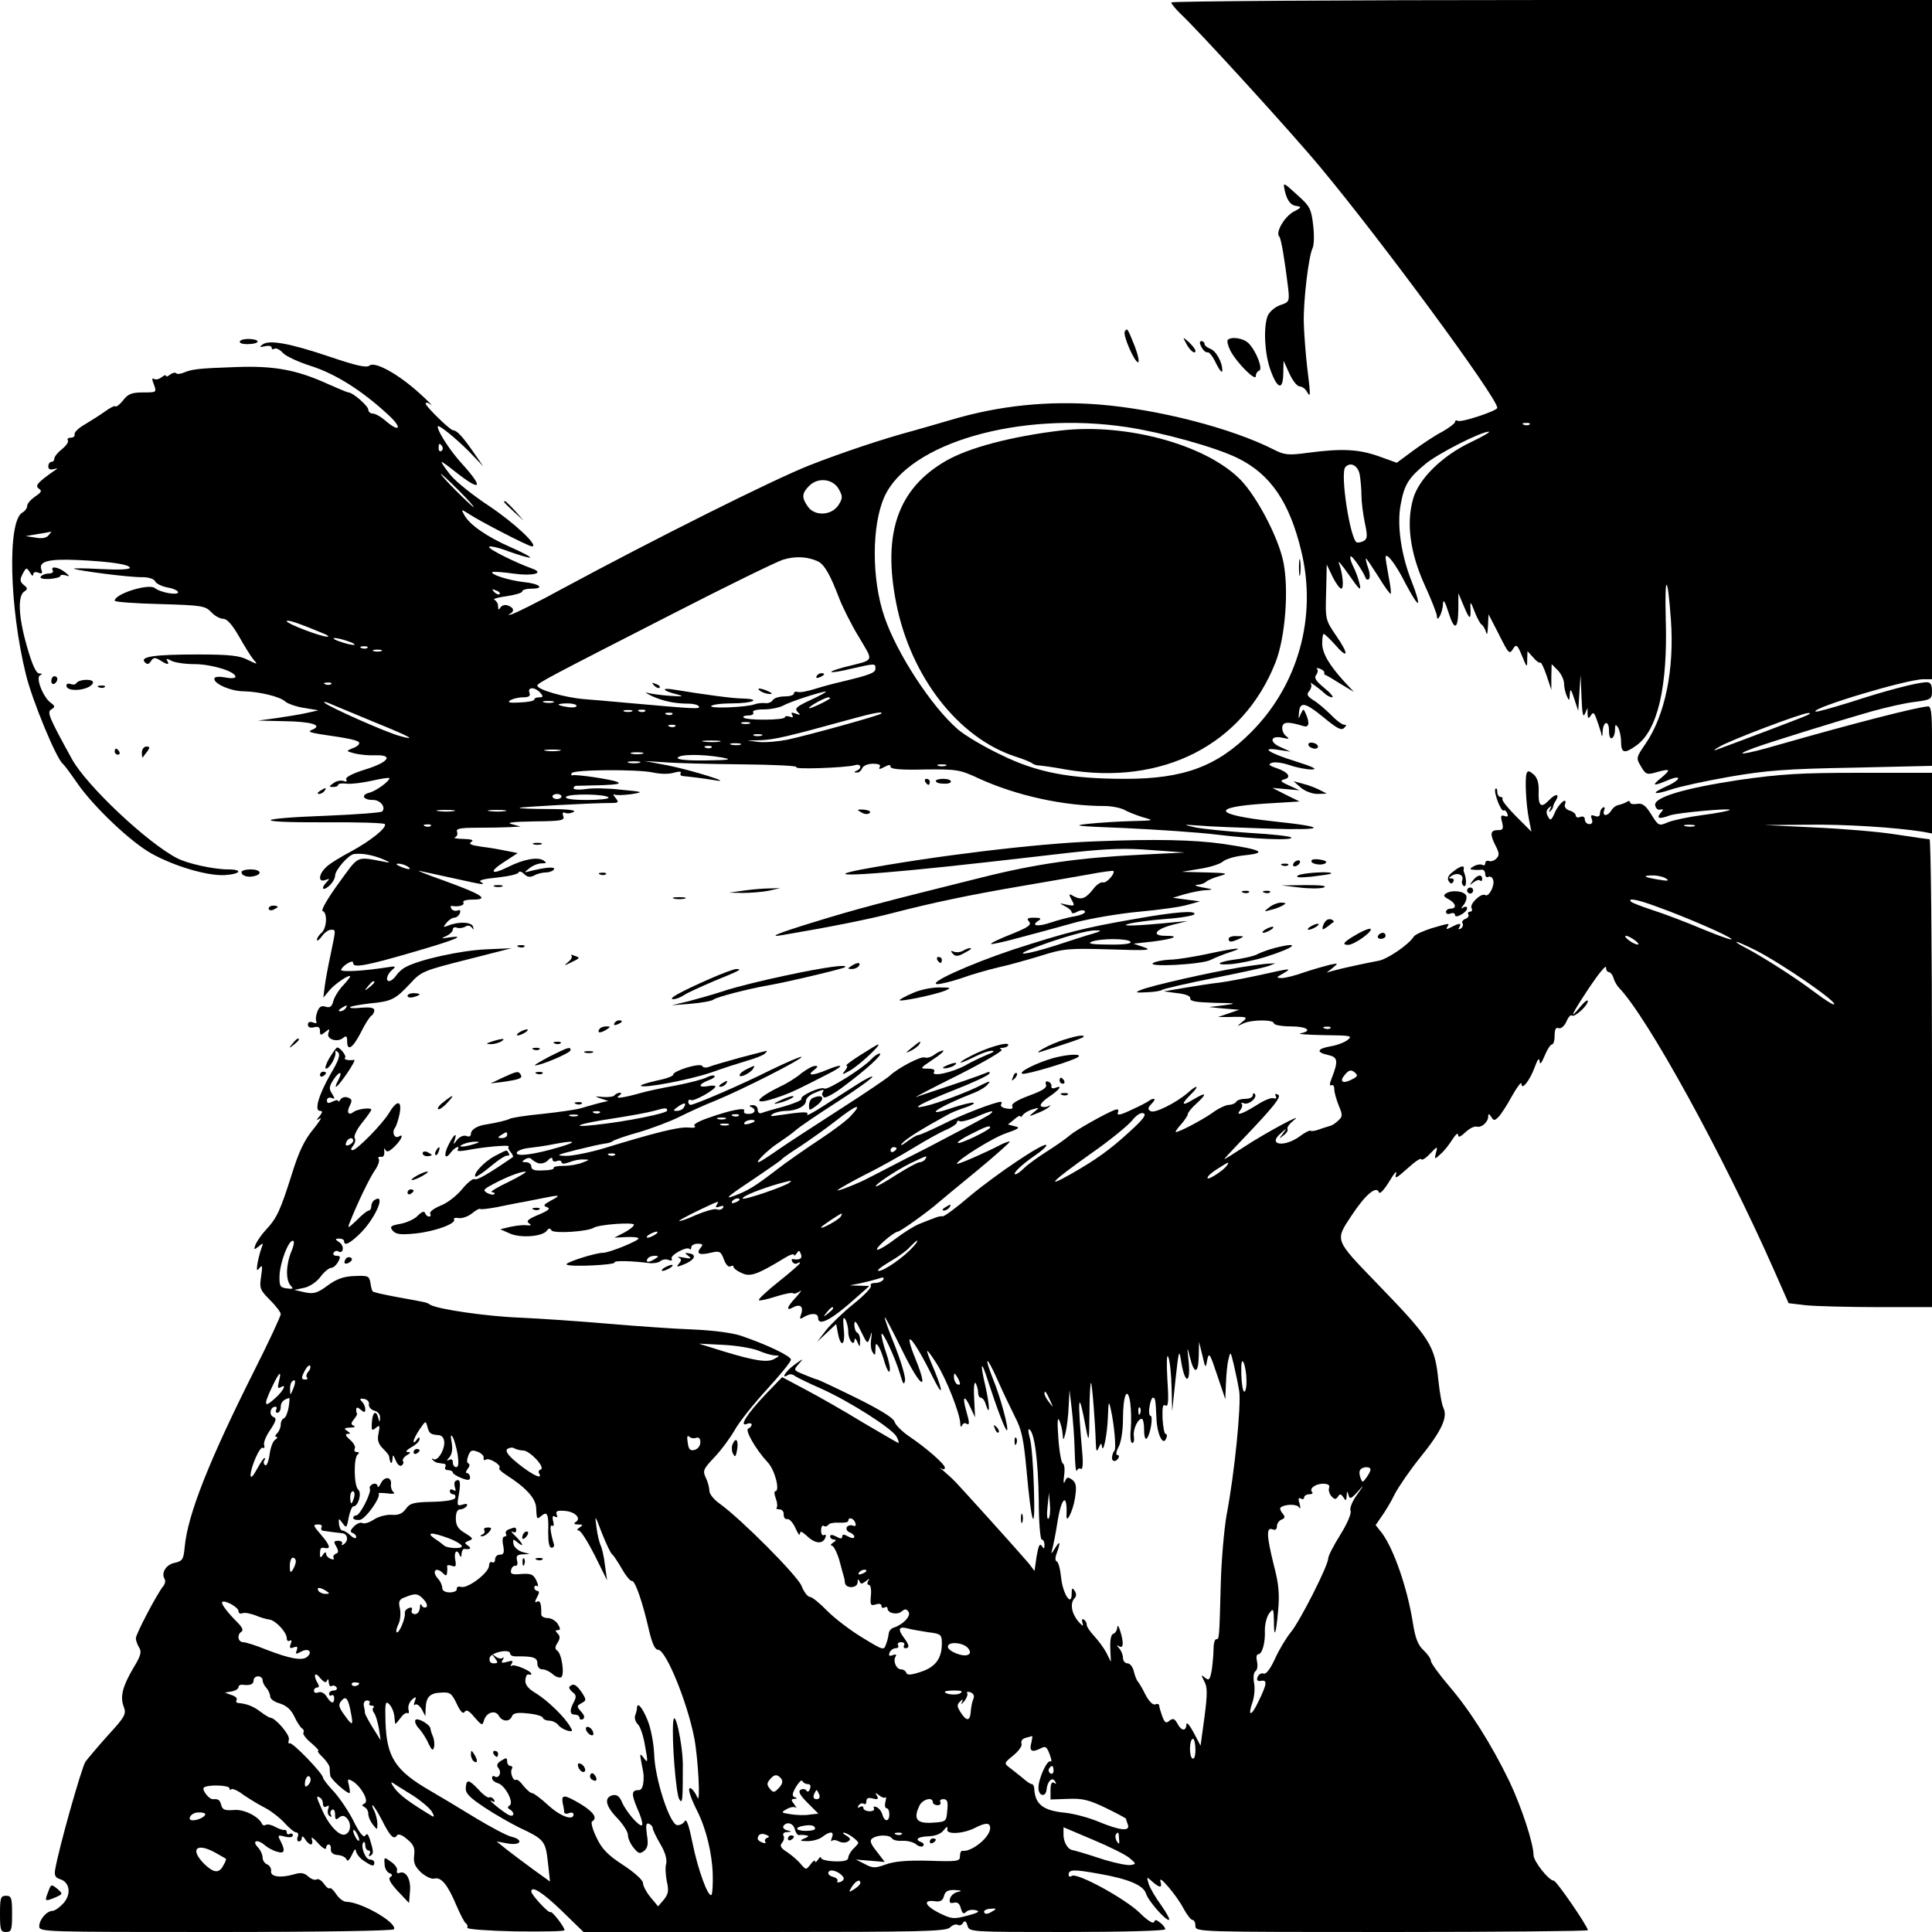 <svg version="1.0" xmlns="http://www.w3.org/2000/svg" width="640pt" height="640pt" viewBox="0 0 640 640"><g transform="translate(0,640) scale(0.1,-0.1)" fill="#000" stroke="none"><path d="M3880 6392c0-5 14-21 31-38 61-57 370-396 462-507 205-246 587-765 587-798 0-10-121-50-131-43-5 3-9 1-9-4 0-4-19-19-42-32-24-12-67-41-97-63l-54-40-61 22c-66 23-121 26-234 11-65-9-78-7-113 11-140 71-382 133-578 149-169 13-330-3-491-51-58-17-114-33-125-36-98-26-241-74-345-115-121-48-507-241-815-407-82-45-159-83-170-86s-14-2-7 1c17 8 15 21-5 28-9 4-20 1-25-6-6-10-8-9-8 4 0 9-6 18-12 21-7 3 11 8 40 12 28 4 52 11 52 16s14 9 31 9c46 0 26 17-28 22-49 6-109 25-102 33 3 2 34 0 69-5 64-9 105 1 64 16-58 21-144 64-144 72 0 5 30-1 66-15 37-13 68-22 70-20 3 2-27 18-66 35-77 34-135 74-152 106-11 20-11 20 16 3 40-26 197-107 208-107 25 0-58 78-142 134-53 35-111 81-129 104s-31 42-28 42c2 0 22-14 43-31 87-69 99-58 26 23-40 43-82 108-82 125 0 10 57-36 102-81l49-51-36 52c-34 48-51 67-65 68-10 1-90 79-90 88 0 5 8 4 18-4 9-7-7 10-37 37-70 64-149 108-167 93-10-8-42-1-131 29-133 45-201 57-223 41-12-9-11-10 8-6 12 3 22 1 22-5 0-5 4-7 9-3 6 3 18-3 28-14s53-31 95-44c80-26 168-81 255-162 48-44 37-60-12-17-14 12-32 22-40 22s-15 6-15 13c0 12-51 57-66 57-3 0-34 13-68 28-103 47-178 61-306 56-122-4-145-7-173-19-10-4-21-5-24-1-3 3-12 1-20-5-7-6-13-8-13-4s-7 2-15-5c-8-6-19-9-25-5-7 4-7-2 0-19 9-26 9-26-36-26-38 0-50-5-66-26-11-14-23-23-26-20-2 3-18-5-34-17-17-12-47-31-67-43-20-11-35-26-34-32 2-7-4-12-13-12-8 0-13-4-9-9 3-5-6-18-20-29s-25-25-25-31-4-11-10-11c-5 0-10-7-10-15 0-9 6-12 18-9 15 4 15 3-2-8-52-37-61-47-47-57 11-7 8-12-13-26-14-10-26-23-26-31 0-7-7-17-16-22-50-28-43-315 12-537 21-86 101-279 122-295 4-3 25-31 47-63 52-76 175-194 246-234 75-42 183-74 241-72 55 3 66 19 13 19-46 0-134 19-168 37-98 50-301 241-349 329-77 140-83 155-68 164 13 8 13 11-2 22-26 19-51 85-35 91 8 4 7 6-3 6-11 1-24 30-42 94-27 95-30 164-7 178 11 7 11 11-2 21-13 11-14 17-4 37 12 22 13 22 24 5 6-11 11-14 11-7s7 10 17 6c12-5 15-2 10 10-10 27 23 36 117 32 112-5 176-15 176-26 0-6-42-7-98-4-53 3-92 3-87 1 16-7 186-29 227-28 21 0 39-6 42-14 3-7 21-16 40-20 20-3 36-11 36-16 0-11-59-1-77 14-20 16-133-19-133-42 0-4 67-9 149-11 140-4 151-6 171-27 11-12 29-22 40-22 12 0 29-19 51-57 18-32 39-66 48-77 16-18 15-18-18-2-26 14-60 18-165 18-143 0-195-7-176-26 8-8 13-7 20 4 8 12 13 13 30 3 24-16 33-16 24-2-5 8-1 8 14 0 11-6 46-11 76-11 56 0 136-24 136-42 0-5-15-6-35-2-23 4-35 2-35-5 0-17 56-41 97-41 52-1 122-18 138-34 8-7 36-17 62-21l48-8-40-9c-22-5-67-12-1e2-17l-60-8 85-2c90-1 131-13 95-28-16-6-11-9 25-15 105-15 130-21 130-30 0-5-10-13-23-17-21-9-21-9 8-17 17-4 47-7 68-6 62 2 45-23-33-47-45-14-68-27-63-33 4-7 0-9-9-5-9 3-24 0-33-7-16-11-16-13-1-13 9 0 16 3 16 7s13 6 28 4 54 3 85 10 57 11 57 8c0-10-45-43-67-48-29-8-20-24 13-24 24 0 43-24 30-38-4-4-85-10-179-14-246-9-256-23-16-22 110 1 202-2 204-6 7-12-48-56-113-91-34-18-72-41-82-52-25-23-27-52-2-42 14 5 15 4 5-6-21-21-15-33 7-14 11 10 20 25 20 34 0 19 45 70 63 72 27 3 61-3 95-17 22-9 27-13 12-10-104 19-88 26-159-71-35-48-59-89-52-91 16-5 14-57-4-72-8-7-15-17-15-23s7-1 16 11c8 12 22 22 30 22 17 0 17 4 0-78-8-37-17-85-20-107l-5-40 20 24c18 22 69 56 69 46 0-2-11-16-25-31s-28-38-31-51c-5-18-11-22-25-18-14 5-22 0-28-17-5-13-6-27-3-32s-2-7-11-3c-11 4-17 1-17-7 0-9 7-12 20-9 14 4 20 0 20-12 0-15 2-16 17-4s16 12 11-3c-8-20 29-33 49-16 10 8 13 6 13-11 0-35 18-24 45 28 13 27 29 52 35 56 5 3 10 12 10 18 0 9-14 11-42 9-24-3-41-2-38 2 3 3 33 8 65 12 73 7 84 13 134 66 36 40 45 43 187 79l149 38-88-4c-82-4-215-33-262-58-11-5-26-18-33-29-7-10-17-18-23-18-13 0-7 23 11 38 13 11 10 12-15 8-75-12-155-17-155-9 0 4 9 14 20 21 14 8 20 9 20 1 0-16 44-8 195 36 138 40 184 58 125 50-29-5-31-4-12 4 12 6 22 15 22 22 0 6 6 9 13 6 8-3 20-1 28 3 8 6 17 4 22-3 6-8 7-8 4 3-4 16-47 18-82 4-18-7-18-6-6 9 7 9 19 17 26 17s15 7 18 14c4 10 1 13-7 10s-17 0-21 6c-3 6-3 10 2 9 22-4 43 2 38 11-4 6 9 10 31 10 57 0 31 17-93 62-59 21-97 36-83 33s65-14 115-25c1e2-22 105-23 87-11-8 5 13 10 55 14 37 4 69 11 71 17 2 5 10 3 18-5 11-11 20-12 34-5 10 6 28 10 39 10s23 5 26 10c6 10-29 7-80-6-20-5-20-5-1 10 11 9 29 16 40 16 17 0 18 2 6 10-20 12-65 4-117-22-58-29-65-16-11 18l43 28-35 7c-19 4-57 11-84 14-35 5-45 9-35 16 10 6 2 9-26 10-22 0-35 3-28 5 7 3 10 11 7 19-4 10 10 13 68 13 40 0 89 1 108 2l35 2-30 8c-20 5 4 8 74 9 90 1 102 3 97 17-4 11-2 15 7 11 8-3 20-1 28 4 9 5-23 9-85 9-55 0-97 2-95 4 4 3 237 16 303 16 25 0 27 2 15 17-8 9-9 14-4 11 6-3 30-2 55 1 44 7 43 8-33 15-43 5-96 6-117 2-22-3-40-2-40 3s6 9 13 8c6 0 44 1 82 2 50 2 64 5 49 11-22 9-134 25-147 22-5-2-6 2-3 7 8 12 220 13 269 2 22-5 51-6 68-1 18 5 27 5 24-1-4-5 1-10 9-10 30-3 71-8 106-14 65-11-83 35-160 50l-75 14 65-4c36-3 151-6 257-7s187-5 181-9c-13-9 166-2 193 6 21 7 26-10 7-18-10-4-10-6 0-6 7-1 15 6 18 14 4 9 19 15 36 15 19 0 27-4 22-11-4-8 0-8 15 0s21 9 21 1 36-11 113-9c106 1 116 0 180-30 125-57 281-91 415-91 24 0 53-6 65-12 12-7 40-18 62-25 40-11 39-11-35-13-41-1-106-5-145-9-58-6-38-8 120-14 105-5 243-14 308-22 122-15 255-20 244-9-4 4-66 11-139 15-73 5-153 13-178 18-44 10-44 10 15 6 33-3 137-7 230-10 190-6 196 5 15 24-2e2 22-213 47-29 59l114 7-45 22-45 23 45-4 45-4-35 16c-27 12-31 16-17 20 27 6 15 24-23 37-27 9-30 13-17 18 10 4 37 0 60-8s56-14 72-14c21 0 7 8-50 26-91 28-123 49-60 39l40-6-33 15c-39 17-34 40 7 31 22-5 24-4 11 6-9 7-14 21-12 31 3 16 20 17 69 2 18-6 22 7 11 35-10 24-10 24-19 5-8-18-8-18-6 4 3 38 20 35 81-15 45-37 59-45 69-35 7 7 8 11 2 10-5-2-26 12-45 32-19 19-46 42-60 50-20 13-23 19-12 31 6 8 8 19 4 24-9 10 28-16 46-33 7-7 19-13 25-13s-5 14-26 31c-28 23-35 34-27 43 5 7 7 16 3 20s0 4 9 1c10-4 16-10 15-13-1-4 0-7 3-8 3 0 25-13 50-29l45-27-31 33c-51 56-74 95-74 128 0 17 2 31 5 31s20-16 37-35c44-51 48-34 5 28-36 53-37 54-34 145l2 92 19-40c11-22 24-40 29-40 10 0 5 52-8 85-4 11 11-7 34-40 34-49 41-55 35-30-4 17-13 43-21 58-8 16-12 31-9 34 4 5 41-48 50-72 2-5 7-7 11-3s3 21-3 37c-6 17-9 31-7 31s20-27 41-60c20-33 39-59 41-57s-1 28-7 57c-5 29-10 57-10 63 0 22 34-22 66-86 20-38 38-67 41-64s-6 34-20 69c-36 90-50 190-37 257 12 66 26 88 83 135 43 35 183 106 209 106 7 0-20-16-60-35-95-45-173-122-191-188-23-80-10-178 38-284 23-50 41-97 41-104 0-25 20 14 20 41 1 17 7 7 18-28 20-63 32-59 33 12v51l19-45c19-45 23-45 21 0-1 19 2 15 13-14 8-21 19-42 24-45s12-15 15-26 5-3 6 20l2 40 31-60c37-74 38-74 51-53 10 15 14 12 29-25 16-39 17-40 17-13l1 29 19-21c10-12 20-19 23-17 3 3 12-16 21-42l16-48v43l1 42 20-20c11-11 20-30 21-42 0-13 4-32 9-43 8-18 9-18 10 5 2 21 4 18 15-15l13-40 4 60 4 60 3-75c2-52 5-69 11-55l9 20v-20c1-16 3-17 11-5 7 12 11 10 18-10 5-14 12-34 15-45 4-19 5-18 6 2 2 35 21 38 21 3 0-18 4-29 10-25 6 3 10 16 10 28 0 18 2 19 10 7 5-8 10-30 10-47 0-38 11-41 50-13 71 50 105 195 98 419-4 152 6 152 17-1 12-165-19-317-84-412-31-45-32-47-15-75 15-26 20-28 48-20 49 14 53 11 21-16-35-28-31-31 19-10 49 21 46 2-4-20-54-24-44-30 17-10 26 9 113 28 193 42 121 21 188 26 408 30l262 6v98c0 73-3 99-12 99-34-1-254-58-492-126-120-35-163-40-84-11 50 18 264 85 390 121 47 13 112 28 142 31 53 7 56 9 56 36 0 21-5 29-17 29-31 0-137-28-253-66-62-19-114-34-116-31-13 12 303 107 358 107h28v1125 1125H5140c-693 0-1260-4-1260-8zm-146-1407c118-18 291-66 365-102 109-53 173-146 212-310 52-216-10-441-166-598-113-114-224-155-417-155-183 0-294 21-413 80-55 26-119 64-142 84-86 74-202 251-243 372-43 124-43 304 0 399 81 178 448 284 804 230zm1333 9c-3-3-12-4-19-1-8 3-5 6 6 6 11 1 17-2 13-5zm-3602-73c3-5 2-12-3-15s-9 1-9 9c0 17 3 19 12 6zm3039-92c3-17 6-49 6-70s5-61 11-90c9-42 9-53-2-60-8-5-18-7-24-6-22 7-57 232-38 250 17 18 41 5 47-24zm-2984-54c30-30 52-55 49-55-2 0-29 25-59 55s-52 55-49 55c2 0 29-25 59-55zm1259 4c13-24 13-29-2-53-23-34-78-37-101-4-21 30-20 44 5 69 29 29 79 23 98-12zM161 4627c-7-9-22-12-43-8l-33 5 40 7c22 3 42 7 44 8 2 0-2-5-8-12zm2551-88c20-11 39-45 68-121 11-29 40-87 65-128 50-85 55-74-48-1e2-70-19-50-23 24-5 79 18 79 18 79 0 0-14-19-21-115-44-22-5-60-15-85-23s-51-13-58-10c-6 2-12 0-12-5 0-6-14-10-31-10s-34-5-39-12c-4-7-16-12-26-10-11 1-26-1-34-4-26-10-150-15-144-6 3 5 34 9 69 9 67 0 1e2 14 37 16-33 0-128 13-232 30-43 7-34-5 12-16 26-7 21-8-23-5-30 2-64 7-75 10-10 3-3-2 16-11 37-17 77-25 122-25 15 0 30-4 33-9 6-10-15-8-230 11-66 6-133 12-150 13-62 5-155 31-155 45 0 8 44 31 449 238 179 92 343 172 365 179 41 13 85 10 118-7zm-1057-107c-3-3-11 0-18 7-9 10-8 11 6 5 10-3 15-9 12-12zm-580-132c11-5 16-9 10-9-18-2-135 43-135 51 0 7 39-6 125-42zm95-31c10-6 4-7-15-3-16 4-37 11-45 15-10 6-4 7 15 3 17-4 37-11 45-15zm47-15c-3-3-12-4-19-1-8 3-5 6 6 6 11 1 17-2 13-5zm46-11c-7-2-19-2-25 0-7 3-2 5 12 5s19-2 13-5zm-166-109c-3-3-12-4-19-1-8 3-5 6 6 6 11 1 17-2 13-5zm693-29c10-12 10-15-4-15-9 0-16-3-16-7 0-5-21-9-48-10-33-2-43 0-32 7 8 5 27 10 42 10 20 0 26 4 22 15-4 9 0 15 9 15 8 0 20-7 27-15zm897-23c-48-22-56-29-45-40s10-12-6-6c-13 5-17 4-12-4s2-10-8-6c-9 3-16 2-16-2 0-10-127-11-137-1-3 4 4 7 16 7s19 4 16 10c-4 6 10 10 35 10 23 0 51 6 63 12 22 13 124 46 142 47 6 0-16-12-48-27zm62 4c-10-9-69-36-69-32 0 7 52 35 64 36 5 0 7-2 5-4zm-1502-81c111-45 138-60 77-43-45 12-234 96-249 110-5 6 8 2 30-8 22-9 86-36 142-59zm586 68c-7-2-21-2-30 0-10 3-4 5 12 5 17 0 24-2 18-5zm77-11c0-5-13-7-30-4-16 2-30 6-30 8s14 4 30 4c17 0 30-4 30-8zm183-19c-7-2-19-2-25 0-7 3-2 5 12 5s19-2 13-5zm44 1c-3-3-12-4-19-1-8 3-5 6 6 6 11 1 17-2 13-5zm90-10c-3-3-12-4-19-1-8 3-5 6 6 6 11 1 17-2 13-5zm692 2c-5-6-240-71-309-86-30-6-73-10-95-8l-40 5 46 1c45 2 92 13 284 66 86 24 123 31 114 22zm3066-6c-17-8-242-93-3e2-114-11-4-6 1 10 10 36 22 274 112 295 112 9 1 7-3-5-8zm-3502-27c-7-2-19-2-25 0-7 3-2 5 12 5s19-2 13-5zm-246-9c-3-3-12-4-19-1-8 3-5 6 6 6 11 1 17-2 13-5zm286-31c-7-2-19-2-25 0-7 3-2 5 12 5s19-2 13-5zm-140-20c-13-2-35-2-50 0-16 2-5 4 22 4 28 0 40-2 28-4zm70-10c-7-2-21-2-30 0-10 3-4 5 12 5 17 0 24-2 18-5zm-96-9c-3-3-12-4-19-1-8 3-5 6 6 6 11 1 17-2 13-5zm-504-11c-13-2-33-2-45 0-13 2-3 4 22 4s35-2 23-4zm275-10c-10-2-26-2-35 0-10 3-2 5 17 5s27-2 18-5zm262-12c38-7 29-9-53-10-63-1-96 3-92 9 7 12 81 12 145 1zm-272-18c-10-2-26-2-35 0-10 3-2 5 17 5s27-2 18-5zm1015-10c-7-2-19-2-25 0-7 3-2 5 12 5s19-2 13-5zm-1273-101c0-5-7-9-15-9s-15 4-15 9c0 4 7 8 15 8s15-4 15-8zm156-4c3-4-29-8-71-8-50 0-74 4-70 10 8 12 134 10 141-2zm-513-45c-13-2-35-2-50 0-16 2-5 4 22 4 28 0 40-2 28-4zm170 0c-13-2-35-2-50 0-16 2-5 4 22 4 28 0 40-2 28-4zm-246-49c-3-3-12-4-19-1-8 3-5 6 6 6 11 1 17-2 13-5zm-77-134c18-12 2-12-25 0-13 6-15 9-5 9 8 0 22-4 30-9zm-110-384c0-2-8-10-17-17-16-13-17-12-4 4s21 21 21 13zm-95-86c-3-5-12-10-18-10-7 0-6 4 3 10 19 12 23 12 15 0z"/><path d="M3515 4974c-166-20-306-57-382-101-159-92-210-240-164-472 48-242 205-445 394-507 29-9 54-20 57-23s14-7 25-7c11-1 49-6 85-13 320-55 587 81 695 354 33 83 45 244 26 335-17 81-87 214-141 270-113 116-377 189-595 164z"/><path d="M4303 4520c0-25 2-35 4-22 2 12 2 32 0 45-2 12-4 2-4-23z"/><path d="M2705 4160c-3-6 1-7 9-4 18 7 21 14 7 14-6 0-13-4-16-10z"/><path d="M2167 4129c7-7 15-10 18-7s-2 9-12 12c-14 6-15 5-6-5z"/><path d="M2520 4110c8-5 22-9 30-9 10 0 8 3-5 9-27 12-43 12-25 0z"/><path d="M4254 5778c7-38 19-57 39-60s20-5-9-20c-30-17-60-69-46-82 6-7 18-78 29-169 5-46 4-48-27-58-18-7-35-22-41-36-14-38-10-123 9-177 23-65 42-71 43-14l1 43 19-42c11-24 26-43 34-43s19-8 24-17c13-23 13-15 1 82-5 44-10 109-11 145-2 73 16 221 29 248 5 9 6 43 2 76-6 53-11 63-49 97-47 43-50 45-47 27z"/><path d="M3726 5302c-7-12 32-102 44-102 5 0 0 24-11 53-24 60-25 62-33 49z"/><path d="M795 5270c-4-6 7-10 24-10 39 0 48 14 10 17-15 1-31-2-34-7z"/><path d="M3929 5263c12-24 31-39 31-25 0 5-10 17-21 28-22 19-22 19-10-3z"/><path d="M4067 5274c-3-4 1-20 9-36 21-40 84-103 84-84 0 8 5 16 11 18 14 5-10 66-35 91-17 17-57 23-69 11z"/><path d="M3980 5250c6-11 15-19 21-17 5 1 18-16 28-38 11-22 20-32 20-23 1 27-21 67-41 73-10 4-18 11-18 16s-5 9-10 9c-7 0-7-6 0-20z"/><path d="M1670 4737c0-2 15-16 33-33l32-29-29 33c-28 30-36 37-36 29z"/><path d="M175 4510c3-5-3-10-14-10s-23-5-26-10c-4-6 8-9 29-8 20 2 36 6 36 10s8 5 18 2c14-5 14-3-2 10-22 18-51 22-41 6z"/><path d="M170 4144c0-8 5-12 10-9 6 3 10 10 10 16 0 5-4 9-10 9-5 0-10-7-10-16z"/><path d="M253 4137c-3-5-11-6-19-3s-14 1-14-5c0-24 79-16 88 9 4 14-46 13-55-1z"/><path d="M328 4123c7-3 16-2 19 1 4 3-2 6-13 5-11 0-14-3-6-6z"/><path d="M4335 3930c3-5 13-10 21-10s12 5 9 10c-3 6-13 10-21 10s-12-4-9-10z"/><path d="M470 3907c0-11 1-18 3-16 1 2 8 11 15 20 9 13 9 16-3 16-8 0-15-9-15-20z"/><path d="M380 3910c0-5 5-10 11-10 5 0 7 5 4 10-3 6-8 10-11 10-2 0-4-4-4-10z"/><path d="M5057 3838c-6-18-2-103 8-153l8-40-50 50c-28 28-48 53-46 58 2 4-1 7-6 7-6 0-11 8-11 17s-3 14-6 10c-8-8 18-77 27-72 4 3 9-2 12-10 4-9 1-12-9-8-12 4-14 0-8-21 5-22 3-26-15-26-25 0-26-14-6-53 12-23 12-31 2-41-7-7-18-11-25-8-6 2-12-1-12-8 0-6-4-8-10-5-5 3-18 1-27-4-15-8-15-11-3-12 8-1 21-1 28 0 6 1 12-5 12-14s5-13 10-10c6 3 13 0 16-9 7-18-14-59-26-51-14 8-54-31-45-44 3-6 1-11-5-11s-9-4-6-9-1-12-10-15c-8-3-13-10-9-15 3-5 0-13-6-17-8-4-9-3-5 4 9 15 1 15-26 1-15-8-19-8-14 0 9 14 10 14-52-4-28-9-55-21-59-28-16-26-89-76-118-80-33-6-118-24-150-33l-20-6 20 16c19 16 19 16-10 10-16-4-55-15-85-25-30-11-63-19-75-19-18 1-18 2 5 15 33 19 26 18-72-4-46-10-108-22-138-26-30-3-84-12-120-18l-65-11 45-6c29-3 44-10 43-17-2-10 19-13 80-15 73-1 77-2 32-8l-50-6 50-5 50-4-35-12-35-12h35c63 2 66 0 44-17-18-15-18-15 3-5 28 14 103 14 103 1 0-5 25-10 55-10 55 0 75-15 33-23-13-2 22-5 76-6 91-1 98-2 80-16-10-8-36-18-56-21-46-8-49-20-8-29 32-7 34-19 11-78-7-17-7-26-1-22 6 3 10-3 10-13 0-11 7-35 15-55 13-31 13-36-3-50-9-9-21-16-27-17-5-2-21-6-34-11s-26-7-29-5c-2 3-19-5-36-18-52-38-109-29-63 10 21 19 21 19 7-1-14-18-14-19 2-6 10 7 16 17 13 21-3 5 7 18 22 30 37 28-96-43-170-92-32-21-60-38-61-38-2 0 20 24 48 53 116 121 144 156 129 161-9 4-11 2-7-5s1-10-7-7-34-8-58-24c-48-30-70-36-52-15 6 8 8 17 4 21s0 4 8 1c17-6 47 21 35 32-3 3-6 1-6-5 0-7-11-12-24-12-14 0-28-4-31-10-3-5-14-10-24-10s-36-12-57-28c-35-24-107-62-119-62-3 0 5 12 18 26 12 14 22 29 22 34 0 4 12 20 28 34 37 34 34 40-8 15-41-25-45-19-10 16 30 29 22 34-9 6-39-34-111-70-124-62-11 6-10 11 3 25 9 9 12 16 7 16s-11-3-15-6c-3-3-29-17-58-30-37-18-50-20-46-10 4 11 1 13-11 9-33-13-127-66-147-83-11-10-45-34-75-53s-65-44-77-56-25-21-29-21c-13 0 20 32 64 62 24 16 41 32 38 35-9 9-164-95-253-169-44-38-85-68-90-67-4 1-17-1-28-6-11-4-34-13-51-20s-52-29-78-49-53-36-59-36c-14 1 53 59 67 60 8 0 1e2 66 133 95 6 5 63 53 127 105 63 52 113 97 111 98-2 2-16-3-32-11-41-22-143-67-143-62 0 12 120 87 163 101 43 15 48 19 29 23l-23 6 21 17c11 10 20 14 20 10s4-2 8 4 18 15 32 19c24 7 25 7 5-9-19-15-18-16 10-4 17 6 35 16 40 21 7 7 6 7-2 3-7-4-18-4-24-1-6 4 4 17 25 31 37 25 48 41 21 30-8-3-14 0-12 6 1 6-4 13-11 15-7 3-10-1-7-10 4-10-11-20-55-36-40-15-60-27-57-35 4-9-2-11-19-8-13 2-21 8-18 13s3 9-1 9c-18 0-133-44-193-75-39-19-75-35-80-35s-22-10-38-22c-17-13-23-15-16-6 12 15 65 48 149 94 11 7 38 18 60 25 21 7 33 14 28 16-6 2-37-6-68-16-107-37-53 1 70 49 18 7 38 19 45 28 11 12 7 12-21-2-41-22-145-61-186-70-55-13-13 10 98 54 59 23 110 47 114 53 4 7 0 8-13 2-19-8-82-30-164-57-25-8-54-18-65-22s51 29 138 72c87 44 152 82 145 85-8 4-7 6 5 6 9 1 17 5 17 10 0 12-76-11-126-38-22-11-35-20-31-21 4 0 25 9 47 20s47 20 57 19c10 0 2-6-17-13-19-8-51-23-70-34-42-24-117-41-106-23 5 7-2 11-21 11-27 0-26 1 17 30 25 16 40 30 34 30-5 0-19-6-29-14-11-8-25-12-32-9-13 5-90-36-115-60-7-7-80-57-163-110-82-53-175-113-205-134s-59-40-65-42c-20-8 30 42 65 64 19 13 45 31 56 41 12 11 74 53 138 94s116 79 116 83-25-8-55-28c-30-19-80-51-111-71s-54-32-50-26c6 10-11 10-99-3-22-4-26-2-15 5 8 5 28 10 43 10 35 0 67 16 67 34 0 7 11 18 25 24 31 14 38 15 30 3-3-5-1-12 5-16 5-3 33 12 62 34 78 58 135 110 122 111-6 0-19-9-29-20-28-30-143-102-154-96-12 8-82-24-76-34 3-4-23-15-57-25-34-9-68-19-75-22s-13 2-13 11-8 16-17 15c-11 0-13-3-5-6 19-8 14-23-9-23-11 0-17 4-14 10 8 13-45 3-118-23-35-12-53-23-46-27 6-5-3-7-22-5-32 2-106-16-279-69-47-14-103-25-125-25-36 1-32 3 35 20 41 10 84 20 95 21s22 5 25 8 41 17 85 29c44 13 105 36 135 51s84 40 120 54c90 37 291 139 285 145-3 2-49-18-103-44-93-47-249-114-264-115-5 0-8 5-8 11 0 5 4 8 9 5 9-6 80 34 81 45 0 3-11 4-25 1-33-6-32 6 1 19 15 5 24 12 21 15s-14 1-26-5c-11-6-57-18-103-27-46-8-96-19-113-24-60-17-91-21-75-10 9 6 10 10 3 10-6 0-14-4-17-8-3-5-20-7-38-6-29 3-30 3-8-5l25-8-30-7c-16-4-43-12-60-17-16-5-74-13-129-19-54-5-102-13-107-16-9-5-42-13-79-19-29-4-50-17-50-31 0-8-6-11-15-7-9 3-22-2-31-13-12-17-13-17-8-1 10 29-3 19-20-15-18-35-12-53 8-25 13 17 32 25 22 8-4-5 10-5 32-1 48 10 144 19 137 12-3-3 0-11 7-19 6-7 9-15 7-16-80-55-119-78-127-73-5 3-24-12-41-33-18-22-50-47-72-55-22-9-37-21-34-26 3-6 2-10-4-10-5 0-11 5-13 12-3 7-11 4-24-9-10-11-36-23-57-27-33-6-37-9-26-23 11-12 26-14 76-9 65 7 136 33 127 47-2 4 4 6 15 4s31 5 44 15c13 11 26 18 28 15 2-2 27 1 54 6 28 6 61 12 75 15 14 2 47 9 73 14 63 13 68 12 32-7-24-13-27-17-13-22 13-4 5-11-28-25-34-14-42-21-32-28s8-8-7-7c-11 2-35-1-54-5l-34-8 34-15c37-15 108-9 121 11 6 8 10 8 15 0 8-11 119-4 140 9 18 11 133 19 133 10 0-5-15-17-32-26l-33-17 37 2c20 1 40 0 43-4 6-6-96-48-117-48-26 0-129-33-121-39 11-9 164-1 159 7-4 7 60 5 114-2 14-2 31 1 37 6 7 6 20 8 28 4 9-3 13-2 10 4-7 11 49 42 59 33 3-4 6-1 6 5 0 7 10 12 21 12 17 0 19-3 10-13-16-20-5-26 33-17 30 7 34 5 44-22 6-17 16-27 21-23 6 3 11 3 11-2 0-4 12-14 27-20 28-14 52-5 141 49 17 11 32 16 32 11 0-4 4-2 9 5 7 11 9 11 14-2 6-15-4-21-26-17-5 1-6-3-2-9 3-6 11-8 16-5 5 4 9 4 9 1s-32-31-71-62-68-58-65-61c2-3 28 3 56 12s54 14 57 11 13 0 22 6c9 7 4-1-11-18-33-35-36-49-9-34 23 12 34 0 24-26-5-13-3-15 8-8 24 15 49 15 49-1 0-31 45-7 127 67l43 38-33 1-32 1 35 7c19 4 46 11 59 15 16 6 21 5 17-3-4-6-16-11-27-11s-18-4-14-9c3-6-23-33-57-60-35-28-76-68-92-88l-29-38 31 29 32 30 6-32c10-50 25-37 19 16-3 33-2 42 5 32 5-8 10-27 10-42 0-27 19-51 21-26 0 7 4 4 9-7 8-19 9-19 9 2 1 12-3 25-9 28s-10 16-10 28c1 16 7 9 22-23 21-43 22-44 30-20 7 22 7 22 4-5-3-17-1-37 5-45 7-12 9-9 9 10 0 20 2 22 10 10 6-8 15-33 21-55 7-22 14-34 16-27 3 7-2 33-11 59s-16 54-16 62c0 21 46-77 62-132 9-32 13-37 16-20 2 12-13 62-32 111-20 49-36 93-35 98 0 5 26-45 58-110 59-121 90-143 45-31-47 115-10 77 56-57 33-67 36-53 6 21-34 80-33 85 6 25 32-50 77-163 79-199 0-11 3-14 6-7 2 6 9 10 14 6 12-7 11 3-1 45-13 46-5 52 14 10l16-34-3 63c-2 34 0 57 5 50 4-7 8-21 8-30 0-10 4-18 9-18s13-9 16-21c15-46 14-8 0 56-20 84-15 94 9 17 27-83 57-164 62-160 6 6-22 110-45 166-33 83-24 85 13 2 18-41 45-97 59-125 21-40 28-73 37-170 17-190 30-225 25-65-2 74-8 150-14 168-5 18-6 30-1 27 17-10 29-104 31-233 0-73 5-132 10-132s9-8 9-17c0-15-2-15-9-4-7 10-11 0-17-34l-7-49-19 25c-26 31-240 269-253 280-5 5-19 17-30 27-12 9-15 13-8 8 8-5 13-4 13 2 0 12-62 66-120 105-23 16-44 37-47 48-4 12-47 39-128 79-67 33-125 60-127 60-3 0-22 7-43 16-37 15-37 15-19 36 17 19 16 19-13-2-30-21-48-51-23-35 6 4 16 3 23-3 7-5 46-24 87-42 94-42 235-132 250-159 6-12 9-21 6-21-2 0-55 31-118 68-62 38-148 87-190 109l-77 41-54-56c-62-65-90-109-63-99 9 4 16 2 16-2 0-5-5-11-11-13-13-4 24-69 64-112 24-25 42-96 25-96-4 0-3-11 2-24s6-27 3-30c-4-3 1-6 9-6 9 0 15-8 14-17 0-10 5-17 12-15 7 1 19-12 27-30s14-27 15-19c0 11 6 8 23-7 27-26 52-28 61-6 3 8 2 12-4 9s-10 3-10 15 4 19 9 15c5-3 12-1 15 4s19 8 36 7c16-1 30 1 30 6 0 14 18 9 23-6 4-10 1-13-7-10s-17 1-21-5c-3-6 1-14 9-17 9-3 16-10 16-15 0-6-9-5-20 1-14 8-20 8-20 0s-6-8-20 0c-14 7-20 7-20 0 0-5 6-10 13-10 8 0 7-4-3-10-8-5-10-10-5-10 6 0 17-21 25-47 7-27 14-51 15-55 2-5 3-14 4-21 2-20 41-19 42 1 0 11 2 13 6 4 4-10 8-10 21 0 12 10 14 10 8 1-4-7-3-13 2-13 6 0 9-16 7-35-3-32-1-35 16-30 11 4 19 2 19-5 0-6 5-8 10-5 6 3 10 2 10-3 0-16 32-23 47-10 11 9 16 9 23-2 8-14-19-42-50-52-8-2-15-11-16-19s-4-24-9-36c-7-21-9-20-78 22-40 24-92 64-117 89-24 25-50 46-57 46s-20 16-28 37c-15 35-2e2 221-271 272-19 13-34 32-34 42s-5 30-12 44c-11 23-8 29 29 68 22 23 52 64 67 90 15 27 63 87 107 135 43 47 79 91 79 98 0 12-80 50-165 79-30 10-93 18-160 21-60 2-186 11-280 19-93 8-224 17-290 20-111 4-276 28-3e2 43-12 8-9 7-108 25-43 8-80 16-82 19-3 2-6 15-8 29-4 22-8 24-52 22-35-1-59-9-89-31-35-26-47-29-76-23l-35 8 33 7c18 4 42 20 54 37 12 16 28 29 35 29s17 9 23 20c9 16 8 20-5 20-9 0-13 5-10 10 4 6 10 8 15 5 17-11 22 17 5 29-16 11-16 13-1 13 9 0 16-4 16-9 0-17 20-7 56 29 50 51 83 132 45 108-6-3-11-13-11-21s-4-14-8-14c-5 0-23-14-40-32-30-28-32-29-23-7 25 64 65 146 82 171 11 15 17 33 14 38-4 6-1 9 7 8 8-2 12 5 11 17-1 11 0 14 3 7 5-10 12-8 30 9 23 22 34 46 15 34-14-8-24 14-13 28 5 7 12 29 16 49 8 45-10 44-36 0-21-35-106-122-120-122-7 0-6 5 2 15 6 8 9 19 5 25s7 29 24 50 31 41 31 44c0 8-44 3-58-7-18-14-25-2-13 21 8 16 7 21-6 26-9 4-20 1-25-6-4-7-8-9-8-5s-8 3-18-2c-14-7-19-6-19 4 0 7 7 11 15 8 12-5 12-3 2 14-11 16-10 24 5 47 20 30 32 28 15-3-19-37-2-23 30 24 17 25 28 45 23 44-18-3-36 1-30 7s-16 34-26 34c-3 0-14-16-26-35-11-19-16-35-11-35 12 0 35 41 31 55-1 6 3 5 9-1 8-8 2-27-25-72-39-68-55-122-35-122 9 0 9-4-1-17-12-14-12-16 1-8 8 5-3-12-24-38-28-34-47-74-70-149-38-119-48-142-86-183-15-16-30-39-34-49-6-17-5-17 11-5 15 13 16 12 9-6-4-11-10-33-13-50-4-24-2-27 7-15s10 5 5-28c-6-39-4-45 29-78 20-20 36-41 36-47 0-7-40-93-90-192-149-297-218-473-228-578-4-43-7-48-33-54-28-5-46-33-34-53 4-6 2-17-4-24-20-24-91-159-91-173 0-7 5-21 11-31 9-14 5-28-19-67-36-61-45-96-32-129 9-24 4-33-52-94-33-37-67-77-75-88-13-20-89-289-1e2-356-4-20 0-28 16-33 33-10 38-51 10-81-12-13-28-24-35-24-19 0-44-29-44-51 0-19 14-19 584-19 352 0 587 4 591 9 12 21-107 90-157 91-10 0-25 11-34 25s-19 23-22 20-12 4-19 15c-8 11-19 18-24 14-6-3-18 1-28 10-13 12-25 14-47 7-46-13-79-8-76 11 1 8-4 18-13 22-8 3-15 13-15 22 0 10-7 26-17 36-20 22 2 26 26 4 9-7 26-17 39-20 25-8 28 3 11 36-10 19-9 20 15 14 16-4 26-2 26 4s-4 8-10 5c-5-3-10-1-10 4 0 6-3 10-7 9-5-1-18 3-31 10-12 7-26 10-31 7s-11-2-13 3c-11 25-61 50-94 46-29-2-37 1-41 16-5 18-9 21-28 20-12-1-37 31-30 38 10 11 85 9 85-2 0-5 3-7 6-3 4 3 21-4 38-17 17-12 48-31 69-42 21-10 52-34 68-51 16-18 34-33 40-33s9-7 5-15c-3-8-1-15 4-15 6 0 10 6 10 13 0 6 5 4 11-6 5-9 14-17 19-17s6 8 3 17c-4 10 5 5 20-12 14-16 27-24 27-17 0 6 4 12 9 12s8-7 7-16c-1-11 8-18 23-19 14-1 27-8 29-15 3-8 10-1 18 16 7 17 13 22 13 13 1-9 12-24 26-33 28-19 35-20 35-6 0 6-7 10-15 10-15 0-32 46-21 57 3 4 6-1 6-10s5-17 11-17c5 0 7-5 3-12-4-6-3-8 4-5 10 7 10 13-3 55-6 17-10 20-15 11-5-8-19 8-38 47-16 32-46 77-66 99-20 21-36 42-36 46 0 14-102 119-110 114-4-3-6 3-3 13 4 15-45 72-62 72-3 0-18 9-34 21-24 18-44 25-74 28-5 1-6 5-3 10s-4 12-17 16l-22 8 23 4c12 2 22 9 22 14s6 9 13 8c25-3 37 1 37 14 0 8 7 14 15 14s15-6 15-13 6-19 13-26c6-7 12-20 12-28s14-18 32-23c22-7 37-20 48-43 8-18 20-36 25-39 6-4 8-10 5-15-3-4 9-20 26-34s27-26 23-26 2-9 14-20c12-12 23-27 24-35 0-8 1-21 2-27 1-11 53-58 64-58 2 0 1 11-2 25-6 23-5 24 13 14 29-19 54-66 39-73-10-5-10-7-1-12 7-3 13-13 13-22 0-10 7-26 15-36 15-19 15-19 15 3 0 12-5 31-10 42-6 10-8 19-6 19 3 0 17-22 31-49 27-54 40-67 50-51 4 6 17 2 33-12 22-18 27-29 24-54-3-24 2-37 23-57 15-13 35-23 44-20 22 6 44-20 72-87 13-30 27-58 32-61s7-10 5-15c-1-5 70-10 160-12 89-1 162 0 162 4 0 11-42 65-47 60s-63 57-63 68c0 21 38-3 101-64l72-70h599c521 0 601 2 615 15 8 8 19 12 25 9 6-4 14-1 18 6 6 9 10 7 15-9 6-21 8-21 331-21 179 0 324 4 324 9s-7 15-17 22c-12 10-17 11-20 2-3-7-23 6-47 30-48 47-207 134-225 123-6-4-11-3-11 3 0 19 16 19 1e2 4 98-17 147-38 156-65 7-24 63-88 76-88 5 0-6 21-25 48-19 26-38 58-42 72-7 24-7 24 12 7 25-22 34-22 27 1-8 26 55-48 77-91 11-20 24-37 29-37 6 0 10-9 10-20 0-20 7-20 650-20 358 0 650 3 650 6 0 12-104 164-113 164-16 0-67 64-67 85 0 38-40 160-80 244-59 122-131 236-2e2 316-33 39-60 76-60 83s-11 23-25 36c-18 17-27 40-35 92-18 113-62 240-101 294l-22 28 20 29c11 15 31 48 43 73 13 25 50 79 83 120 72 89 93 134 79 165-6 12-13 53-17 91-12 118-26 139-205 324-140 145-138 140-83 223 46 70 83 101 91 77 3-7 18 10 34 36 16 27 26 39 23 26-6-19 0-16 37 17 24 22 44 36 46 31s15 3 29 18c25 26 26 26 20 4-6-23-5-24 15-5 12 10 29 32 39 48 11 17 19 24 19 16 0-10 7-8 24 8 14 13 30 21 38 19 15-5 38 15 38 34 0 10 3 9 10-2 8-13 11-13 24 0 8 8 29 40 45 70 17 30 31 48 31 40 0-24 27 9 44 55 9 25 15 33 16 20 1-14 6-8 17 18 8 20 19 37 24 37s9 13 9 30c0 20 4 28 13 24 8-3 19 7 26 22 6 15 15 24 18 20 8-8 53 33 53 48 0 6-11-2-25-19-41-50-28-23 30 64 30 45 55 75 55 67 0-9 4-16 9-16s13-9 16-20 12-26 18-32c94-97 345-554 513-934l49-111 59-7c32-3 139-6 237-6h179v775c0 426-4 775-8 775-5 0-55 7-113 16-57 9-178 19-269 23l-165 8 141 1c127 2 292-9 382-23l32-6v101 1e2h-237c-201 0-264-4-404-24-184-28-282-58-276-84 2-10 9-16 17-14 11 3 11 0 0-12-14-18-3-20 32-7 25 9 206 25 198 18-3-3-43-11-90-17-46-6-98-17-115-24-30-13-31-12-55 26-19 31-30 38-47 35-13-2-23 0-23 5s-6 6-12 1c-7-4-19-8-27-10-8-1-18-9-23-17-12-21-32-21-24 0 3 8 2 12-4 9s-10-13-10-20c0-9-6-12-17-8-12 5-15 2-10-10 4-11 1-17-8-17-8 0-15 7-15 15 0 9-6 12-15 9-8-4-15-1-15 4 0 6-9 14-21 17-12 4-18 13-15 20 10 28-20 4-33-26-12-27-15-29-23-14-7 12-6 21 2 28 10 9 11 9 5-3-5-9-4-12 1-7s9 12 9 15c0 4 4 13 9 20 14 24-1 24-23 1-26-28-36-19-34 30 1 26-4 44-16 55-15 13-20 14-24 4zm556-175c-7-2-21-2-30 0-10 3-4 5 12 5 17 0 24-2 18-5zm-93-174c11-7 4-8-25-3-50 8-58 14-19 14 16 0 36-5 44-11zm-30-93c95-34 240-97 246-107 2-5-39 10-93 32-54 23-128 51-165 63s-71 25-75 29c-13 14 23 7 87-17zm-74-111c10-8 15-14 9-14-5 0-19 6-29 14-11 8-15 15-10 15 6 0 19-7 30-15zm402-34c89-46 267-169 258-178-3-3-31 15-63 39-66 50-170 116-228 147-22 11-36 20-32 21 4 0 33-13 65-29zm-1411-257c-3-3-12-4-19-1-8 3-5 6 6 6 11 1 17-2 13-5zm71-170c-31-16-43-7-22 17 13 15 20 16 31 7 12-10 11-14-9-24zm-2213-93c-3-6-14-11-23-11-13 0-13 2 4 14 21 15 30 14 19-3zm554-27c-13-15-60-50-104-79s-109-74-145-102c-69-53-92-67-137-84-37-14-23-2 72 61 44 30 82 56 85 60s30 23 60 42c30 20 84 58 120 86 67 53 90 60 49 16zm-609 17c0-9-133-36-235-47-97-11-58 4 56 21 58 9 118 20 135 25 39 11 44 11 44 1zm-223-7c-3-3-12-4-19-1-8 3-5 6 6 6 11 1 17-2 13-5zm1288-8c-11-7-101-55-199-106-99-50-186-96-195-1e2-34-19-116-51-106-42 6 5 48 29 95 53 47 23 119 64 160 89s90 52 108 59c17 8 32 18 32 23s4 7 9 4 29 3 53 13c51 23 70 26 43 7zm469-53c-67-62-114-95-198-143-87-49-61-23 67 68 62 43 123 93 137 110 14 18 30 28 38 24 11-4-2-21-44-59zm-1831 50c-7-2-19-2-25 0-7 3-2 5 12 5s19-2 13-5zm534 1c-3-3-12-4-19-1-8 3-5 6 6 6 11 1 17-2 13-5zm-44-11c-7-2-19-2-25 0-7 3-2 5 12 5s19-2 13-5zm97-7c0-2-9-6-20-9s-18-1-14 4c5 9 34 13 34 5zm-87-13c-7-2-19-2-25 0-7 3-2 5 12 5s19-2 13-5zm867-8c0-8-102-57-107-51-3 3 17 16 43 29 51 26 64 30 64 22zm-16e2-25c0-5-8-10-17-10-15 0-16 2-3 10 19 12 20 12 20 0zm-510-19c0-5-7-11-14-14-10-4-13-1-9 9 6 15 23 19 23 5zm4e2-11c-34-11-60-11-35 0 11 5 29 8 40 8 16 0 15-2-5-8zm283-10c-84-25-146-33-141-18 2 6 20 13 38 15 19 2 55 7 80 12 76 15 88 10 23-9zm1117-4c0-3-4-8-10-11-5-3-10-1-10 4 0 6 5 11 10 11 6 0 10-2 10-4zm-933-22c-3-3-12-4-19-1-8 3-5 6 6 6 11 1 17-2 13-5zm-255-27c10-3 24 0 33 9 9 10 15 11 15 4s7-10 15-6c8 3 15 1 15-4 0-6 10-6 26 0 14 6 35 10 47 9 21 0 21-1-3-10-14-6-42-11-62-11-21 0-36-3-34-7 3-4-13-8-35-8-28-2-39 2-39 13 0 7-8 14-17 14-15 0-16 2-3 10 8 5 17 5 20 1s13-10 22-14zm1283 13c-3-5-12-10-18-10-7 0-40-18-75-40-34-22-66-40-69-40-14 0 65 53 112 76 57 27 58 28 50 14zm1e3-20c-10-16-65-52-65-42 0 6 15 19 33 30 38 24 40 25 32 12zm-2380-55c-38-18-64-34-56-34 8-1 12-4 8-7-3-3-13-1-23 4-15 9-13 12 17 28 44 24 90 42 109 43 8 0-16-15-55-34zm931-2c-12-12-156-61-156-53s61 32 120 49c46 12 44 12 36 4zm-166-57c0-2-7-7-16-10-8-3-12-2-9 4 6 10 25 14 25 6zm-76-18c-5-8-2-9 10-5 11 4 15 3 11-4-4-6-13-8-21-5-7 3-38-6-69-19-30-14-55-22-55-19 0 4 112 59 128 63 2 1 0-4-4-11zm411-38c-7-11-65-43-65-36 0 4 62 45 68 46 2 0 0-5-3-10zm-615-60c-8-5-19-10-25-10-5 0-3 5 5 10s20 10 25 10c6 0 3-5-5-10zm-1205-56c-18-44-19-95-2-113 10-10 7-12-13-9-22 3-25 7-24 43 2 44 29 115 44 115 6 0 4-15-5-36zm2059 15c-29-33-95-79-113-79-9 0 7 13 34 29 28 16 59 38 69 50 11 11 21 21 24 21s-3-10-14-21zm-854-39c-20-13-33-13-25 0 3 6 14 10 23 10 15 0 15-2 2-10zm590-164c0-2-8-10-17-17-16-13-17-12-4 4s21 21 21 13zm-248-140c21-9 45-16 55-16 17-1 17-1-1-11-22-14-66-7-171 25l-80 25 80-4c44-2 97-11 117-19zm1487-31c6 27 9 22 33-50l27-80 2 50c1 28 4 64 8 80 7 30 7 30 18-15 6-25 14-64 18-88 7-46-15-271-42-412-8-47-17-148-19-225-5-186-5-185-15-185-5 0-9-15-9-32 0-18-3-50-6-71-6-32-9-35-22-25-13 12-14 10-3-11 11-19 11-42 1-119l-13-95-23 44c-13 24-23 36-24 27 0-24-17-23-30 3-9 16-14 18-26 9-11-10-16-7-24 15-5 14-10 30-10 35s-6 7-13 4c-8-3-21 10-33 33-10 21-22 40-25 43s-9 17-13 33c-3 15-13 27-21 27s-15 8-15 18-6 24-12 31c-10 11-10 13 0 7 14-8 15 14 2 54-5 15-8 18-9 8-1-9-6-18-13-20-8-3-11-21-10-49l2-44-15 30c-9 17-27 41-41 56-13 14-24 30-24 36 0 7-4 15-10 18-6 4-7-1-4-12 4-12 0-10-15 7-22 27-27 60-11 76 6 6 6 15 0 24-8 12-10 10-10-10 0-45-30 1-35 55-3 28-9 51-15 53-5 2-5 13 1 28 13 37 11 43-7 14-11-18-13-19-9-5 3 11 12 53 18 93 13 83 33 99 30 23-2-33 21 12 28 56 6 39 4 50-9 61-14 10-18 10-24-5-5-11-6-3-3 19 3 20 1 38-4 40-5 1-12 39-15 83-4 53-3 73 3 60 5-11 10-31 11-45 2-24 3-23 10 5 4 17 9 55 10 85l3 55 7-60c4-33 9-96 10-140s4-74 7-67c2 6 9 10 14 6 5-3 7 15 5 43-18 203-14 230 12 88 9-46 10-41 11 54 0 57 3 102 5 1e2 4-4 14-132 16-199 1-29 3-31 10-15 6 14 9 16 10 5 4-31 18 38 20 95 2 55 3 57 10 25 11-49 18-129 12-135-3-3-7-12-8-20-3-17 12-20 21-5 3 6 2 10-4 10-5 0-4 12 5 28 8 15 14 55 14 92 0 79 15 111 24 54 3-22 4-60 2-86-3-27-1-48 5-48 5 0 7 10 5 23-3 22 13 57 26 57 5 0 8-17 8-37 0-22 4-33 9-28 12 14 22 75 12 75-4 0-6 14-3 30 2 17 8 30 11 30 8 0 9-5 12-70 2-51 22-92 32-65 4 8 3 15-2 15-4 0-8 23-10 51-1 38 1 49 10 43 9-5 11 14 6 87-3 56-2 86 3 74 5-11 10-56 11-1e2l2-80 11 105c11 1e2 12 103 19 58 12-73 31-74 25-2-6 56-6 57 4 17 14-57 28-54 29 5l1 47 11-45c10-44 11-44 16-15zm130-67c1-21-3-38-7-38-5 0-9 26-10 58-1 40 2 51 8 37 5-11 9-37 9-57zm-3107 29c-7-8-9-17-5-20 3-4 1-7-5-7-15 0-15 6-1 32 6 11 13 17 16 14s1-12-5-19zm-98-33c-5-19-4-25 5-20 23 15 10-12-19-37-35-32-38-23-9 38 24 51 33 58 23 19zm2256-7c0-5-4-5-10-2-5 3-10 14-10 23 0 15 2 15 10 2 5-8 10-19 10-23zm-2209-18c-9-22-10-22-10-3-1 11 2 24 6 27 12 12 14 0 4-24zm2508-39c11-24 11-24-3-6-9 11-16 24-16 30 0 12 5 7 19-24zm-2523-22c-3-18-10-34-15-36-6-2-11-11-11-21 0-9-5-22-12-29s-8-12-2-12c5 0 3-4-4-9-8-4-16-27-19-49-3-23-10-39-14-36-5 3-7 10-4 15 4 5 4 9 1 9s-14-17-25-37c-12-22-20-31-21-21 0 27 31 99 41 92 5-3 6 1 4 9-3 7 6 30 20 50 20 30 22 39 11 43-16 6-11 34 6 34 5 0 6-4 3-10-3-5-1-10 4-10 6 0 11 9 11 19 0 16 9 25 28 30 2 1 1-14-2-31zm266 10c-1-9 7-18 18-21 12-3 20-13 19-24-1-16-2-16-6 0-7 27-19 20-21-14-2-28 0-30 13-19s14 8 9-18c-5-22-1-35 15-51 12-12 21-23 20-26 0-3 2-11 4-18 3-6 6-3 7 8 1 18 2 18 11-3 5-13 13-20 19-17 6 4 8 10 5 15s3 13 12 19c14 8 15 11 3 11-8 0-3 7 13 16 15 8 27 20 27 27 0 8-4 6-10-3-5-8-10-10-10-5 0 6 9 24 20 40 20 29 20 30 26 8s10-25 37-27c20-2 25-28 10-58-9-17-19-25-26-22-7 4-8 3-4-2 5-5 13-10 18-10 5-1 14-2 20-3 5 0 7-5 4-11-3-5 1-10 9-10 9 0 16-4 16-8s13-12 28-18c23-9 29-8 29 2 0 8-5 14-10 14s-4 6 2 14c7 8 8 16 3 18-6 2-6 12-1 25 7 19 12 21 31 14 13-5 22-14 20-21-1-6 2-9 8-5 11 7 53-19 44-28-3-3 7-13 23-23 64-41 97-76 99-108 2-41 2-40 18-27 19 16 24 5 22-55 0-32 3-51 11-51 6 0 10 5 8 11-12 40-15 67-6 62 5-4 7 3 3 16-3 14-1 19 6 14 8-4 10-2 6 7-4 11 2 14 26 12 35-2 57-25 37-37-8-5-5-8 8-8 17 0 17-2 5-10-9-6-10-10-3-10s30-37 53-82l41-83-7 50c-3 28-10 57-14 65s-11 35-14 60c-6 44-6 44 18-19 14-35 29-67 34-70 4-3 19-25 32-48s28-41 33-40c11 2 36-71 58-168 10-41 19-60 29-60 26 0 97-174 120-293 13-70 21-223 10-196-5 12-14 25-20 29-15 9-6-23 20-75 29-57 49-140 51-208 1-34-1-65-4-69-11-10-45 83-63 172-12 59-20 82-26 72-4-8-16-14-25-13-25 4-74 155-76 236-2 38-11 85-22 112-18 44-35 62-35 39 0-5-3-16-6-24s1-21 9-29c8-7 19-40 24-73 10-53 9-57-4-39-14 18-14 16-8-16 4-19 7-37 7-40 1-34-5-50-16-50-25 0-25-13-4-63 12-26 18-50 15-53-8-8-53 44-67 77-8 19-17 25-31 22-29-8-23-36 16-76 19-20 35-45 35-55 0-11 8-30 19-43 16-20 21-21 35-10 12 10 14 23 9 53-4 30-3 40 6 37 7-3 13-9 13-14 0-6 11-29 25-53 16-26 23-51 20-65-4-12-2-39 2-60 7-30 5-41-10-60l-19-22-25 30c-14 17-25 38-25 47 0 10-28 35-66 60-51 33-71 54-88 91-13 26-19 50-15 53 19 11 7 30-36 57-56 33-66 34-61 4 3-12 5-26 5-31 1-4 8-6 16-2 8 3 15 1 15-4 0-23-44-7-84 30-24 22-48 40-53 40-6 0-18 11-29 24-10 14-21 23-25 20-9-5-21 25-13 37 3 5 0 9-5 9-6 0-11 7-11 15 0 13-3 13-19 3-15-9-17-16-10-25 12-14 2-36-12-28-5 4-9 1-9-5 0-7 9-14 19-17 24-6 55-65 39-74-7-4-7-9 1-13 19-12 13-28-6-17-23 13-73 55-54 45 9-5 12-3 7 5-4 6-11 9-15 7-4-3-20 8-35 25-33 35-41 36-43 7-2-18 12-32 60-64 34-23 87-53 117-68 83-39 87-44 95-115l7-64-54 39c-30 22-69 51-88 66l-35 28 38-7c44-7 52 13 10 23-16 4-68 32-118 62-49 30-117 71-150 90-116 67-144 111-148 227-2 64 0 72 12 60 8-8 15-24 17-37 1-13 3-25 3-28 1-2 8 6 17 18 8 12 19 20 24 17 4-3 6 3 3 13-2 10 3 24 12 32 13 11 15 10 9-6-4-10-3-15 1-11 5 4 15-3 22-15l12-23 1 25c1 38 14 52 51 53 30 2 35-2 52-37 12-26 21-35 26-27 6 9 15 4 33-18 24-27 26-28 31-11 7 27 37 37 49 17 11-21 37-22 44-2 4 10 18 13 52 9 26-2 49-9 50-14 2-6 12-10 22-10 9 0 23-6 29-14s20-16 31-19c16-4 18-2 10 11-17 32-75 88-112 111-34 20-43 35-35 58 1 5 5 7 10 6 4-2 7-1 7 2 0 10-58 34-65 27-5-4-5-1 0 7 6 10 2 11-15 6s-21-4-15 6c5 8 5 11 0 7-4-4-15-2-24 5-14 11-14 10-2-5 12-16 11-18-4-18-10 0-15 6-13 18 3 18 68 32 68 14 0-5 8-9 18-9 59 1 72-4 72-23 0-12 7-20 17-20 9 0 24-7 34-16s22-13 28-10c12 8 2 78-13 88-8 5-8 13 1 26 9 15 9 22 0 31-8 8-8 11 1 11s9 5 0 20c-7 11-22 20-34 20s-22 6-21 13c1 33-4 48-14 41-8-4-8 0 0 15 8 14 8 21 1 21-5 0-10 5-10 11 0 5 4 8 9 5 5-4 4 5-2 18-10 21-18 24-50 22-31-3-37 0-34 13 2 9 8 15 14 14s9 6 6 17c-4 16 0 20 18 21l24 1-25 7c-14 4-27 16-29 26-3 17-1 18 13 6 24-20 19-5-6 20-13 12-17 19-10 15 6-4 12-2 12 3 0 13-3 13-24 5-9-3-13-10-10-15s1-9-5-9-8-12-4-30c4-23 2-30-11-30-9 0-16-7-16-16 0-8-4-12-10-9-5 3-10-2-10-12-1-23-69-75-92-70-10 3-16 0-15-7 1-6-9-11-23-11-16 0-25 6-25 15 0 8-6 21-12 28-25 26-10 45 15 20 9-9 12-9 13 3 1 7 1 17 0 21 0 4 7 4 16 1 13-5 15-1 11 20-5 27 6 38 15 15 3-8 6-6 6 5 1 9 4 16 9 16 19-3 26 2 12 11-12 8-12 10 3 16 16 6 14 9-12 25-24 14-31 26-31 49 0 19 5 30 14 30 8 0 18 5 22 11 4 7 0 9-13 5-19-6-20-3-13 33 7 41 4 55-11 45-4-2-5-12-2-21 4-11 3-14-5-9-7 4-12 2-12-3 0-6 5-11 11-11s9-5 7-12c-3-7-31-12-76-13-63-1-75-5-88-24-11-15-24-21-47-19-18 1-44-6-59-16s-32-15-38-11c-5 3-18-2-27-11-13-13-14-19-5-22 6-2 12-8 12-14s-8-4-18 5c-10 10-23 17-28 17s-10 10-11 21c-2 20-1 21 12 3 12-17 14-16 20 19 4 20 11 37 16 37 16 0 28 44 16 55-15 12-16 107-2 117 6 5 5 8-3 8-7 0-10 5-7 11 4 5-3 19-16 30-14 12-17 19-8 19 11 0 11 2-1 10s-10 10 10 11c14 0 19 3 12 6-10 4-10 8 0 21 7 8 12 17 11 19-2 1-3 8-3 14 0 8 5 8 15-1 12-10 15-10 15 2 0 8-5 19-11 25-9 9-7 11 7 9 11-2 18-10 16-18zm2555-30c-3-8-6-5-6 6-1 11 2 17 5 13 3-3 4-12 1-19zm-2261-136c4-29 3-42-5-42-6 0-11 7-11 16s-5 12-12 8c-9-5-9-2 1 9 9 11 11 29 7 50-4 22-3 27 4 16 5-9 12-35 16-57zm790 55c9 3 14-2 14-15 0-11-8-22-19-25-15-4-20 2-23 25-3 18-1 25 5 19 5-5 16-7 23-4zm-572-42c23-2 74-57 57-63-6-2-9-8-5-13 16-27-40 5-89 49-19 18-23 28-15 33 7 4 17 5 22 1 6-3 19-7 30-7zm2806-63c0-5-6-16-13-26-13-18-14-18-20-2-4 10-5 22-1 27 7 11 34 12 34 1zm-137-60c-3-7 0-19 7-28 11-12 15-12 22-2 6 10 10 10 18-2 8-13 10-12 11 5s2 17 6 3c4-15 8-14 30 10 23 26 23 25-2-10-16-22-25-45-21-53 3-9-11-42-34-79-22-35-40-70-40-78 0-24-94-209-124-245-14-17-38-56-52-87-16-35-30-53-38-50-7 3-16-2-20-11-4-11-1-15 12-13 21 4 19-11-10-70-23-49-36-49-19-1 6 18 9 47 5 65-3 19-1 34 5 38s8 18 5 32c-3 13-2 24 4 24 13 0 24 38 22 80 0 19 6 44 14 55 14 19 15 17 16-24 0-63 7-47 14 34 5 54 2 89-14 149-24 97-26 128-5 120 10-4 15 0 15 10 0 9 7 19 15 22 12 5 13 9 4 20-7 8-10 17-7 20 12 11 53 13 61 1 5-7 6-3 2 12-5 16-4 21 4 17 6-4 11-2 11 3 0 6 8 11 17 11s13 3 10 7c-12 11 10 28 36 28 16 0 23-5 20-13zm-3230-32c-3-11-7-20-9-20s-4 9-4 20 4 20 9 20 7-9 4-20zm23e2-71c-4-4-6 13-3 39l5 47 3-39c2-21 0-42-5-47zm-2408-29c-3-5 0-11 7-11 7-1 20-3 28-4s23-3 33-4c19-1 23-26 5-37-6-4-8-3-5 2s-3 10-12 10c-15 0-17-3-7-19 8-15 8-21-2-24-6-3-10-9-7-14 4-5-1-6-9-3-9 3-16 11-16 18 0 6-5 4-10-4-6-10-10-11-10-2 0 24 2 27 16 24 21-4 17 9-11 42-29 34-30 36-9 36 8 0 12-4 9-10zm422-36c24-9 43-21 43-26 0-10-51-7-60 3-3 3-16 13-30 22-31 22-9 22 47 1zm-507-76c0-7-5-20-10-28-8-12-10-9-10 13 0 15 5 27 10 27 6 0 10-6 10-12zm1890-32c0-2-7-7-16-10-8-3-12-2-9 4 6 10 25 14 25 6zm-1790-66c13-8 13-10-2-10-9 0-20 5-23 10-8 13 5 13 25 0zm324-29c10-11 13-22 8-25-6-3-13 0-15 6-3 7-6 4-6-8-1-12-8-21-16-21-9 0-14 6-11 13 3 8 0 11-10 7-8-3-14-10-13-17 3-16-20-70-27-63-3 3 0 15 6 27s8 34 5 51c-6 24-3 31 17 38 34 14 43 13 62-8zm-614-38c0-7 6-10 13-7 8 3 27-1 43-7 16-7 37-13 47-14 20-3 57-42 57-62 0-8 4-11 10-8 6 4 7-1 3-11-5-13-3-16 10-11 12 4 14 2 10-10-5-13-3-14 15-4 24 13 39-1 19-18-17-13-56-6-134 24-34 14-69 25-77 25-18 0-22 25-6 35 7 4 2 15-12 29-34 34-57 64-52 69 8 8 54-17 54-30zm2285-70c42-5 45-8 45-37 0-50-21-78-69-94-33-11-46-12-49-3-2 6-10 11-17 11-16 0-28 28-18 43 4 6 0 8-10 4-11-4-14-2-10 9 3 7 12 14 20 14s11 5 8 10c-3 6 1 10 10 10s13-4 10-10c-3-5-1-10 4-10 15 0 13 11-4 34-22 29-18 39 10 32 14-4 45-9 70-13zm132-53c8-10 8-17 1-21-16-10-68 11-68 26 0 19 52 14 67-5zM1083 832c3 8 6 6 6-5 1-10 5-16 10-12 5 3 12 1 16-5 3-5-1-10-9-10-9 0-16-5-16-11 0-5 4-8 8-5 5 3 9-1 9-9 0-21-10-19-25 5-7 11-18 17-27 14-8-4-15-1-15 5s5 11 11 11 7 5 2 13c-16 26-11 42 7 19 13-15 20-18 23-10zm107-8c0-8-19-13-24-6-3 5 1 9 9 9s15-2 15-3zm1991-33c-12-8-51-4-51 5 0 2 15 4 33 4 22 0 28-3 18-9zm43-20c-4-9-7-26-8-38-2-34-13-37-32-8-14 21-15 28-4 38 10 10 11 9 6-3-4-8-1-6 8 4 8 10 13 23 10 27-3 5 2 6 11 3 10-4 14-12 9-23zm-2061-48c8-41 4-41-23-3-18 25-20 33-9 46 15 18 23 8 32-43zm61 35c-3-4 0-8 7-8s9-3 6-7c-4-3-3-11 2-17s12-29 16-51l6-40-25 40c-14 22-26 45-27 50 0 6-2 17-4 26-1 9 3 16 11 16 7 0 11-4 8-9zm2192-133c-7-27 3-31 33-16 14 8 19 4 28-20 6-16 8-27 3-24-11 7-40-57-40-87 0-29 25-33 27-5 3 27 19 42 28 26 5-8 4-10-3-5-8 5-12-3-12-24v-31l58 2c47 2 69-3 125-30 37-18 67-34 67-36s3-10 6-19c9-24-26-20-96 9-33 14-83 27-111 30-74 7-101 28-103 82-1 7-4 13-8 13-5 0-18 9-30 20-13 10-32 26-43 34-20 15-19 16 12 41 18 15 30 32 27 39-3 8 2 16 13 19 10 3 20 5 22 6 2 0 0-10-3-24zm544-21c0-21-4-33-10-29-12 7-10 65 2 65 4 0 8-16 8-36zm-470-70c0-8-5-12-10-9-6 4-8 11-5 16 9 14 15 11 15-7zm-2469-47c-8-8-11-7-11 4 0 20 13 34 18 19 3-7-1-17-7-23zm1567 21c6-9 4-18-8-31-15-16-19-16-30-2-10 12-10 18 0 30 15 18 24 19 38 3zm88-18c8 0 11-6 7-16-3-9-8-12-12-5-4 5-12 6-19 2-9-5-2-18 23-43l36-36-28-3c-15-3-44-2-63 1-33 5-34 6-14 17 12 7 25 9 30 5s2 1-5 11c-11 14-11 17 0 18 10 0 11 2 1 6-9 3-8 12 5 34 10 16 19 25 21 19 2-5 10-10 18-10zm-1308-38c29-19 57-43 63-54 9-16 8-19-3-12-71 43-102 66-120 89-12 16-15 24-7 19 7-5 38-24 67-42zm1346 3c3-9 0-15-9-15s-12 6-9 15c4 8 7 15 9 15s5-7 9-15zm219-9c3 3 3-3 0-15s-1-21 4-21 9-9 9-20c0-26-16-26-23-1-3 11-12 22-20 25s-11 1-8-4c3-6-3-10-14-10-12 0-21 5-21 11 0 5-5 7-12 3s-8-3-4 5c4 6 12 9 17 6 5-4 9 0 9 8 0 11 7 13 22 9 16-4 19-2 13 9-7 11-6 12 7 2 8-7 17-10 21-7zm-1863-22c0-9 5-12 12-8 8 5 9 2 5-9-3-9-1-19 5-23s8-3 4 4c-3 6-2 13 4 17 6 3 10-3 10-16 0-17 3-19 13-10 10 8 17 7 25-1 17-17 15-48-5-55-19-7-56 33-78 86-18 40-18 44-5 36 6-3 10-13 10-21zm2020 6c0-5 7-10 16-10 8 0 12 5 9 10-3 6 1 10 10 10 13 0 16-8 13-37-3-38-4-38-50-41-51-3-63 12-43 55 10 23 45 32 45 13zM680 390c0-8-24-20-41-20-22 0-7 25 16 26 14 1 25-2 25-6zm1953-50c3-11 9-20 14-19 4 1 15 1 23-1 11-1 9-4-5-10-17-7-16-9 10-9 17 0 39 6 49 14 26 20 40 19 32-2-4-10-4-14 0-11 4 4 14 3 23-2 10-5 23-5 30 0 10 6 9 10-5 19-11 6-14 10-9 10 12 0 51-28 48-35-1-2-9-12-18-20-8-9-15-21-15-28 0-9-15-13-45-12-25 1-45 6-45 11 0 6-5 3-10-5s-10-11-10-6c0 6-7 1-15-10-15-19-15-19-33 2-9 11-30 29-45 39-21 13-25 21-16 31 6 7 8 18 4 24-3 5 2 11 12 11 17 1 17 2 0 6-9 2-15 9-12 14 11 16 33 10 38-11zm67 2c0-4-13-7-30-7-35 0-40 12-7 17 24 4 37 1 37-10zm580 2c0-30-62-80-92-75-5 0-8-7-8-18 0-17-8-18-102-15-73 2-115-2-143-12-36-13-44-13-70 1l-30 15 48-4 48-4-27 35c-22 28-24 37-13 44 19 12 56 11 64-1 4-6 19-9 35-8 15 1 35-4 44-11 9-8 20-10 24-6s1 10-5 12c-25 9-13 19 23 20 22 1 41 8 50 20 10 13 14 14 12 3-4-18 53-15 92 5 35 18 50 18 50-1zm463-1e2c21-18 21-19 3-22-11-2-51 6-90 18-64 21-92 29-106 32-14 4-27 27-27 50v25l99-42c55-23 109-50 121-61zm-2553 61c0-5-5-3-10 5s-10 20-10 25c0 6 5 3 10-5s10-19 10-25zm1352 7c-7-2-10-8-7-13 4-5-1-6-9-3-9 3-16 9-16 13 0 14 12 20 28 13 10-4 12-7 4-10zm445 12c-3-3-12-4-19-1-8 3-5 6 6 6 11 1 17-2 13-5zm720-16c2-17 0-19-7-8-5 8-6 18-4 22 8 12 10 10 11-14zM713 263c18-10 33-19 35-20s-1-11-8-22c-14-28-32-26-64 5-48 49-25 71 37 37zm2081-82c3-5-1-12-10-15-8-3-13-2-10 3s-4 11-15 14c-12 3-18 10-14 16 6 12 38 0 49-18zm56-19c0-4-9-13-20-20-19-12-20-11-8 8 13 20 28 27 28 12zm324-29c-12-2-24-12-27-22-3-14 0-17 13-14 12 3 19-3 23-19 5-17 9-20 18-11 6 6 20 8 32 5 15-4 8-8-29-18-45-12-52-11-93 9-47 24-55 44-15 39 19-3 27 2 31 17 4 16 13 21 37 20 21-1 24-3 10-6zm116-63c-18-12-30-13-30-2 0 4 10 9 22 9 18 2 20 0 8-7z"/><path d="M1370 1589c0-5 5-7 10-4 6 3 10 8 10 11 0 2-4 4-10 4-5 0-10-5-10-11z"/><path d="M1262 1487c-6-12-11-17-11-10-1 7-8 10-16 7-8-4-12-10-10-15 7-11-32-89-45-89-6 0-10-4-10-8 0-5 9-8 21-7 19 1 73 77 63 88-2 2 11 2 29 0 18-3 27-1 21 4-6 4-10 16-9 25 4 26-21 29-33 5z"/><path d="M1604 1331c4-5 0-12-6-14-8-4-9-6-2-6 6-1 17 6 24 14 10 12 9 15-4 15-10 0-15-4-12-9z"/><path d="M1737 1323c-4-3-7-11-7-17s5-5 12 2c6 6 9 14 7 17-3 3-9 2-12-2z"/><path d="M1731 1224c0-11 3-14 6-6 3 7 2 16-1 19-3 4-6-2-5-13z"/><path d="M1778 1233c7-3 16-2 19 1 4 3-2 6-13 5-11 0-14-3-6-6z"/><path d="M1887 813c-4-3 1-11 9-18 13-9 14-16 5-33-15-28-14-42 4-42 8 0 15-5 15-11 0-5 5-7 11-4 7 5 5 13-6 25-15 17-15 19 1 28 17 9 17 11 1 36-18 26-28 31-40 19z"/><path d="M1376 702c-3-5 2-18 12-28 9-10 24-32 31-49 12-24 15-26 19-12 2 10 0 26-4 35s-8 21-8 26c-2 14-44 38-50 28z"/><path d="M2230 695c-5-57 9-236 20-255 11-18 12-5 12 115-1 73-28 192-32 140z"/><path d="M1942 668c2-6 10-14 16-16 7-2 10 2 6 12-7 18-28 22-22 4z"/><path d="M1560 588c0-9 5-20 10-23 13-8 13 5 0 25-8 13-10 13-10-2z"/><path d="M1635 590c3-5 8-10 11-10 2 0 4 5 4 10 0 6-5 10-11 10-5 0-7-4-4-10z"/><path d="M1916 546c3-9 11-16 16-16 13 0 5 23-10 28-7 2-10-2-6-12z"/><path d="M1956 522c-3-6-1-14 5-17 14-9 20-2 10 14-6 8-11 9-15 3z"/><path d="M2610 309c0-5 5-7 10-4 6 3 10 8 10 11 0 2-4 4-10 4-5 0-10-5-10-11z"/><path d="M3080 299c0-5 5-7 10-4 6 3 10 8 10 11 0 2-4 4-10 4-5 0-10-5-10-11z"/><path d="M3065 3810c3-5 8-10 11-10 2 0 4 5 4 10 0 6-5 10-11 10-5 0-7-4-4-10z"/><path d="M31e2 3813c0-5 11-9 25-9 14-1 25 2 25 7s-11 9-25 9-25-3-25-7z"/><path d="M4309 3791c14-12 38-21 55-21l31 1-25 13c-14 7-38 16-55 20l-30 8 24-21z"/><path d="M1060 3780c-9-6-10-10-3-10 6 0 15 5 18 10 8 12 4 12-15 0z"/><path d="M2853 3709c11-7 23-7 28-2s-3 9-19 11c-24 1-25 0-9-9z"/><path d="M3630 3613c-197-7-545-50-780-94-148-29 47-17 420 25 69 8 195 22 280 32 120 13 180 15 265 8l110-8-140-7c-208-10-350-30-530-75-341-85-414-104-560-149-121-37-156-52-1e2-42 153 26 285 52 364 73 132 34 250 59 426 89 83 14 184 32 225 39 41 8 76 12 78 11 8-7-23-42-34-38-6 2-20-6-30-19-27-35-41-40-65-28-19 11-20 10-9-11 11-20 11-21-16-16-27 6-27 6-6-5 12-6 22-15 22-20s9-4 19 2c11 6 22 6 25 1s-11-12-32-16c-20-3-57-13-81-21-44-15-68-11-41 6 11 7 8 10-14 10-23 0-26-3-17-13 9-11-3-19-60-42-38-15-68-29-66-32 3-2 47 8 98 22 52 14 135 36 184 50 50 13 144 29 210 35s138 16 160 23l40 11-45 6-45 6 40 12c22 6 54 13 70 13 26 2 25 3-10 9-22 4-31 8-20 9 12 0 25 5 30 10 6 5 26 14 45 19 31 9 26 10-45 12l-80 2 60 10c33 5 67 16 76 24 10 9 43 18 74 21 77 8 53 19-77 38-94 13-218 16-418 8z"/><path d="M1768 3603c6-2 18-2 25 0 6 3 1 5-13 5s-19-2-12-5z"/><path d="M4345 3550c-7-11 30-19 45-10 7 5 2 9-14 12-15 3-29 2-31-2z"/><path d="M4285 3540c-3-5-2-10 4-10 5 0 13 5 16 10 3 6 2 10-4 10-5 0-13-4-16-10z"/><path d="M4248 3533c7-3 16-2 19 1 4 3-2 6-13 5-11 0-14-3-6-6z"/><path d="M4813 3512c-15-11-20-21-14-31 6-9 11-10 15-2 4 6 1 11-6 11-10 0-10 2 1 9 19 12 41 3 35-14-3-7-1-16 5-20 9-5 10 22 1 45-2 3-2 8-1 13 2 12-13 8-36-11z"/><path d="M8e2 3511c0-12 21-19 43-13 28 7 20 22-13 22-16 0-30-4-30-9z"/><path d="M1988 3503c7-3 16-2 19 1 4 3-2 6-13 5-11 0-14-3-6-6z"/><path d="M43e2 35e2c-10-7 4-8 45-4 33 4 62 8 64 10 10 9-96 3-109-6z"/><path d="M4879 3483c-12-16-12-17 2-6 9 7 19 10 22 6 4-3 7-1 7 5 0 17-16 15-31-5z"/><path d="M1638 3463c6-2 18-2 25 0 6 3 1 5-13 5s-19-2-12-5z"/><path d="M4305 3460c32-4 68-4 80 0 13 6-9 8-60 8l-80-1 60-7z"/><path d="M2465 3450l-50-7 45-1c25 0 63 3 85 7l40 9-35-1c-19 0-57-3-85-7z"/><path d="M4860 3450c0-5 5-10 10-10 6 0 10 5 10 10 0 6-4 10-10 10-5 0-10-4-10-10z"/><path d="M4118 3443c7-3 16-2 19 1 4 3-2 6-13 5-11 0-14-3-6-6z"/><path d="M4188 3443c7-3 16-2 19 1 4 3-2 6-13 5-11 0-14-3-6-6z"/><path d="M4791 3441c-11-7-9-11 8-20 24-13 28-31 6-31-8 0-15-5-15-11s7-9 15-5c8 3 15 1 15-5s7-6 20 1c11 6 20 15 20 21s-6 7-12 3c-9-6-9-3 1 9 7 9 11 23 8 30-6 15-46 20-66 8z"/><path d="M2233 3423c9-2 25-2 35 0 9 3 1 5-18 5s-27-2-17-5z"/><path d="M4204 3394c-18-14-18-15 6-8 14 3 32 10 40 15 12 7 11 8-6 9-11 0-29-7-40-16z"/><path d="M890 3390c0-5 7-7 15-4 8 4 15 8 15 10s-7 4-15 4-15-4-15-10z"/><path d="M3755 3355c-162-28-224-44-4e2-101-144-48-287-113-249-114 11 0 47 9 80 20 32 12 86 27 119 35 33 7 97 25 143 39 76 24 93 25 230 21 121-4 141-3 112 7l-35 12 64 7c70 9 93 19 42 19-49 0-34 22 25 37l49 12-45-4c-130-13-185-14-150-5 19 5 74 12 123 16 48 3 90 11 93 15 9 14-62 9-201-16zm-135-48c-19-5-74-23-123-39-1e2-32-150-37-67-6 88 33 173 57 2e2 56 21 0 19-2-10-11zm125-27c4-6-22-10-72-9-53 0-72 3-58 9 28 12 123 12 130 0z"/><path d="M4395 3352c-6-4-11-13-13-21-3-12-1-12 15-1 10 8 19 15 21 16s-1 4-5 7c-5 3-13 3-18-1z"/><path d="M4340 3330c-8-5-10-10-5-10 6 0 17 5 25 10s11 10 5 10c-5 0-17-5-25-10z"/><path d="M4190 3320c-8-5-10-10-5-10 6 0 17 5 25 10s11 10 5 10c-5 0-17-5-25-10z"/><path d="M45e2 3308c-48-27-58-38-34-38 20 0 83 45 74 53-3 2-21-4-40-15z"/><path d="M4565 33e2c-3-5 1-10 9-10 9 0 16 5 16 10 0 6-4 10-9 10-6 0-13-4-16-10z"/><path d="M4070 3290c0-12 8-12 35 0 18 8 17 9-7 9-16 1-28-3-28-9z"/><path d="M1718 3263c7-3 16-2 19 1 4 3-2 6-13 5-11 0-14-3-6-6z"/><path d="M4220 3259c-19-5-43-14-53-19-9-6-39-13-65-17-66-8-86-21-26-17 27 2 81 13 119 25 98 31 118 52 25 28z"/><path d="M3191 3251c-8-5-21-7-30-4-12 5-13 3-5-6 9-10 18-10 40 3 16 8 25 15 19 15-5 1-16-3-24-8z"/><path d="M3995 3239c-44-9-98-18-120-18-22-1-47-6-55-11-24-15 161-5 190 10 14 7 43 19 65 26 57 18 15 14-80-7z"/><path d="M1893 3234c4-4-1-13-11-21-15-12-14-13 8-2 33 16 33 16 13 23-9 4-14 4-10 0z"/><path d="M3105 3220c3-5 8-10 11-10 2 0 4 5 4 10 0 6-5 10-11 10-5 0-7-4-4-10z"/><path d="M2820 32e2c-13-8-13-10 2-10 9 0 20 5 23 10 8 13-5 13-25 0z"/><path d="M4105 3195c-97-16-291-60-325-74-22-9-19-10 20-8 25 1 47 5 50 8s79 21 170 39 174 36 185 41l20 8-20-1c-11 0-56-6-1e2-13z"/><path d="M2605 3169c-77-16-169-39-205-51s-90-27-120-35l-55-13 64 5c35 3 69 9 75 14 12 9 114 35 181 47 51 8 249 55 254 60 12 11-68 0-194-27z"/><path d="M2350 3157c-97-43-139-66-120-67 9 0 24 6 35 13 11 8 56 28 1e2 47 86 35 96 40 74 40-8 0-48-15-89-33z"/><path d="M3023 3110c-24-10-43-21-43-23 0-7 121 19 150 31 23 10 21 11-20 11-25 0-64-8-87-19z"/><path d="M1350 3101c0-5 9-7 20-4s20 7 20 9-9 4-20 4-20-4-20-9z"/><path d="M2035 3010c-3-6 1-7 9-4 18 7 21 14 7 14-6 0-13-4-16-10z"/><path d="M1985 2990c-8-13 5-13 25 0 13 8 13 10-2 10-9 0-20-4-23-10z"/><path d="M1720 2980c-8-5-10-10-5-10 6 0 17 5 25 10s11 10 5 10c-5 0-17-5-25-10z"/><path d="M3525 2956c-22-7-53-20-70-30-16-9-21-14-10-11 97 31 145 47 145 51 0 7-23 3-65-10z"/><path d="M969 2943c-13-16-12-17 4-4 9 7 17 15 17 17 0 8-8 3-21-13z"/><path d="M1630 2950c-21-7-21-8-5-9 11 0 27 4 35 9 18 11 5 11-30 0z"/><path d="M1838 2943c7-3 16-2 19 1 4 3-2 6-13 5-11 0-14-3-6-6z"/><path d="M3020 2929c-22-18-22-19-3-10 12 6 25 16 28 21 9 15 3 12-25-11z"/><path d="M2850 2905c-30-19-51-35-46-35s2-8-5-17c-12-14-9-14 19 2 30 18 102 85 91 85-3 0-29-16-59-35z"/><path d="M1768 2923c7-3 16-2 19 1 4 3-2 6-13 5-11 0-14-3-6-6z"/><path d="M1820 29e2c-30-16-52-29-48-29 17-2 118 41 118 50 0 13-8 10-70-21z"/><path d="M1938 2913c6-2 18-2 25 0 6 3 1 5-13 5s-19-2-12-5z"/><path d="M2450 2896c-47-13-92-26-101-30-10-4-20-3-23 3-7 11-96-16-96-29 0-5-25-14-56-20-30-7-53-14-51-17 10-9 161 20 232 44 39 14 92 31 119 39 28 8 54 18 60 24 5 5 8 10 6 9-3 0-43-11-90-23z"/><path d="M3489 2895c-56-16-118-47-102-52 12-4 172 44 185 56 13 11-35 9-83-4z"/><path d="M3135 2870c-13-6-15-9-5-9 8 0 22 4 30 9 18 12 2 12-25 0z"/><path d="M2473 2858c-13-6-23-15-23-20 0-10 36 7 45 22 7 12 7 12-22-2z"/><path d="M2655 2845c-16-14-48-34-70-44-90-44-94-66-6-35 41 14 60 23 171 80 50 26 42 32-13 9-46-19-66-19-41 0 14 11 15 14 4 14-8 0-28-11-45-24z"/><path d="M1060 2839c0-5 5-7 10-4 6 3 10 8 10 11 0 2-4 4-10 4-5 0-10-5-10-11z"/><path d="M1665 2830l-40-19 40 5c56 8 67 12 60 24-8 13-12 12-60-10z"/><path d="M1778 2843c7-3 16-2 19 1 4 3-2 6-13 5-11 0-14-3-6-6z"/><path d="M3356 2833c-6-14-5-15 5-6 7 7 10 15 7 18s-9-2-12-12z"/><path d="M3510 2820c0-5 5-10 11-10 5 0 7 5 4 10-3 6-8 10-11 10-2 0-4-4-4-10z"/><path d="M2390 2810c-9-6-10-10-3-10 6 0 15 5 18 10 8 12 4 12-15 0z"/><path d="M3518 2773c7-3 16-2 19 1 4 3-2 6-13 5-11 0-14-3-6-6z"/><path d="M1470 2750c-14-10-22-21-19-24s16 5 29 19c28 30 24 32-10 5z"/><path d="M2585 2755c-25-12-26-14-5-9 28 7 60 23 45 23-5 0-23-6-40-14z"/><path d="M2693 2763c-7-2-13-14-13-24 0-19 1-19 24-2 31 23 24 41-11 26z"/><path d="M1908 2743c7-3 16-2 19 1 4 3-2 6-13 5-11 0-14-3-6-6z"/><path d="M1445 2589c-4-6-5-12-2-15 2-3 7 2 10 11 7 17 1 20-8 4z"/><path d="M14e2 2580c0-6 7-10 15-10s15 2 15 4-7 6-15 10c-8 3-15 1-15-4z"/><path d="M1638 2570c-35-19-72-59-63-68 2-2 25 13 50 34 26 22 51 38 57 36 5-1 7 2 3 8-7 12-2 13-47-10z"/><path d="M1380 2505c-14-8-20-14-15-14 6 0 21 6 35 14s21 14 15 14c-5 0-21-6-35-14z"/><path d="M1350 2449c0-5 5-7 10-4 6 3 10 8 10 11 0 2-4 4-10 4-5 0-10-5-10-11z"/><path d="M3130 24e2c-9-6-10-10-3-10 6 0 15 5 18 10 8 12 4 12-15 0z"/><path d="M1768 2393c7-3 16-2 19 1 4 3-2 6-13 5-11 0-14-3-6-6z"/><path d="M2280 2240c12-9 9-11-15-6-16 3-24 3-17 0 10-5 10-9 1-20-10-12-7-12 18-2 35 15 42 32 16 36-15 3-16 1-3-8z"/><path d="M1145 2229c-9-14-2-20 14-10 8 6 9 11 3 15-6 3-14 1-17-5z"/><path d="M22e2 22e2c-8-5-10-10-5-10 6 0 17 5 25 10s11 10 5 10c-5 0-17-5-25-10z"/><path d="M3296 1667c3-10 9-15 12-12s0 11-7 18c-10 9-11 8-5-6z"/><path d="M3361 1624c0-11 3-14 6-6 3 7 2 16-1 19-3 4-6-2-5-13z"/><path d="M2426 1614c-3-9-2-23 3-31 6-12 9-8 13 16 5 32-5 42-16 15z"/><path d="M3382 1370c0-14 2-19 5-12 2 6 2 18 0 25-3 6-5 1-5-13z"/><path d="M1274 225c0-14 8-27 16-30 10-4 11-8 3-13s0-20 25-47l37-39 3 38c4 40-13 70-34 62-7-3-11 0-9 7 3 7-6 20-19 29-23 17-24 17-22-7z"/><path d="M160 134c-13-33-12-34 22-20 27 12 27 12 8 29-20 16-21 16-30-9z"/><path d="M0 60C0 7 2 0 20 0s20 7 20 60-2 60-20 60-20-7-20-60z"/></g></svg>